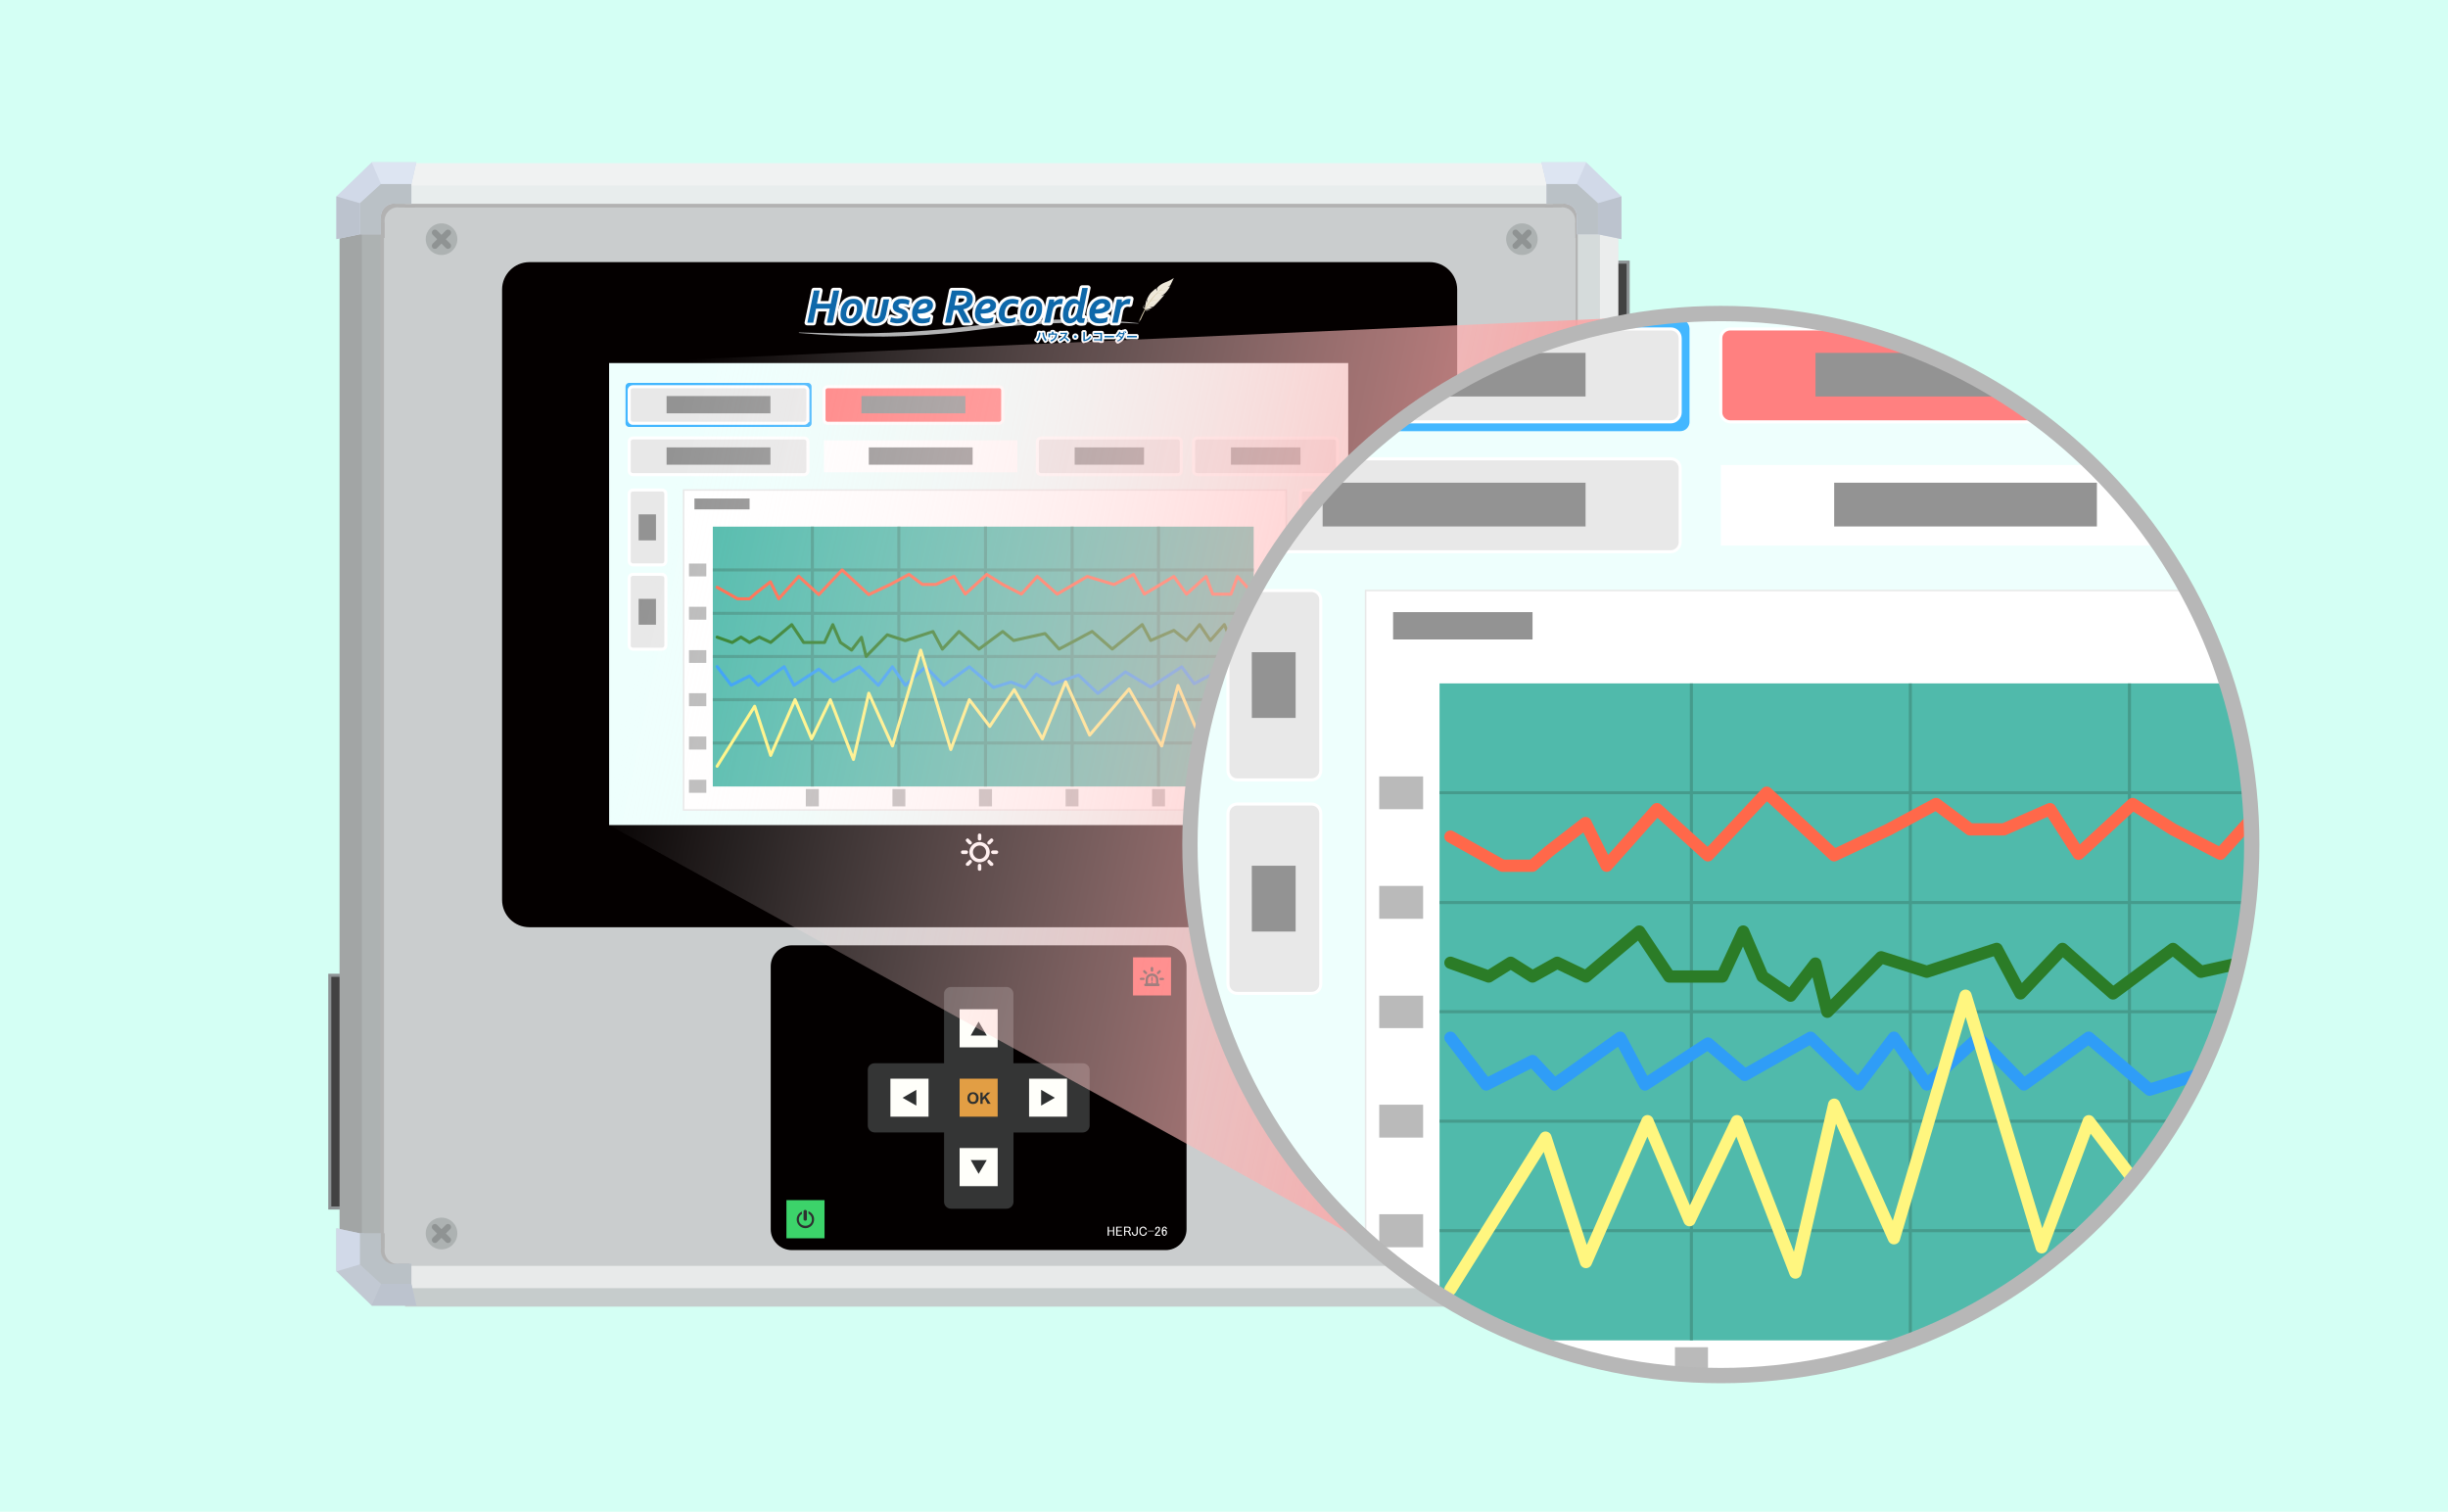 <?xml version="1.0" encoding="UTF-8"?> <svg xmlns="http://www.w3.org/2000/svg" xmlns:xlink="http://www.w3.org/1999/xlink" width="800" height="494" viewBox="0 0 800 494"><path fill="#D4FFF4" d="M0 0h800v494H0z"></path><path fill="#424242" stroke="#8E9395" stroke-miterlimit="10" d="M107.77 318.7h3.97v76.04h-3.97zM528.12 85.66h3.96v76.08h-3.96z"></path><path fill="#CACDCE" stroke="#8E9395" stroke-miterlimit="10" d="M522.7 415.44c0 2.67-2.12 4.87-4.83 4.87H122.4c-2.72 0-4.9-2.2-4.9-4.86V65c0-2.68 2.18-4.9 4.9-4.9h395.47c2.72 0 4.83 2.22 4.83 4.9v350.44z"></path><path fill="#4E4F4F" d="M217.84 146.2h33.94v5.65h-33.94z"></path><path fill="#B2B2B2" d="M125.7 61.3h9.93v6.5h-5.23s-1.82-.4-3.44 1.22c-1.67 1.63-1.25 3.9-1.25 3.9v4.84h-6.84V67.62l6.85-6.3zM514.76 61.3h-9.93v6.5h5.24s1.86-.4 3.48 1.22c1.6 1.63 1.2 3.9 1.2 3.9l.06 4.84h6.77V67.62l-6.8-6.3z"></path><path fill="#B2B2B2" d="M132.4 61.3h375.1v6.5H132.4zM514.76 419.53h-8.74V413h4.05s1.86.4 3.48-1.23c1.6-1.7 1.2-3.8 1.2-3.8l.06-4.95h6.77v10.16l-6.8 6.35z"></path><path fill="#E8EDED" d="M132.4 60.1h375.1v6.5H132.4z"></path><path fill="#F0F2F2" d="M124.03 53.32H515.9v7.3H124.02z"></path><path fill="#C6CCCC" d="M132.4 420.44h375.1v6.53H132.4z"></path><path fill="#E8EAEA" d="M124.03 413.66H515.9v7.26H124.02z"></path><path fill="#B2B2B2" d="M118.97 68.5h6.52v343.4h-6.53z"></path><path fill="#ADB2B2" d="M117.76 68.5h6.5v343.4h-6.5z"></path><path fill="#A2A5A5" d="M110.97 69.55h7.28V410.9h-7.28z"></path><path fill="#EBEDED" d="M522.35 68.5h6.53v343.4h-6.53z"></path><path fill="#B2B2B2" d="M514.92 69.55h7.37V410.9h-7.38z"></path><path fill="#D5DBDB" d="M515.6 69.55h7.25V410.9h-7.26z"></path><path fill="#D1D9E8" d="M503.74 53.03l1.65 7.06v6.5h5.32s1.76-.4 3.38 1.2c1.6 1.64 1.2 3.86 1.2 3.86l.07 4.9h6.86l7.66 1.58V64.18l-11.5-11.15h-14.66z"></path><path fill="#BAC1C6" d="M515.3 60.1h-9.9v6.5h5.32s1.76-.4 3.38 1.2c1.6 1.64 1.2 3.86 1.2 3.86l.07 4.9h6.86V66.4l-6.92-6.3z"></path><path fill="#DDE5F2" d="M503.74 53.03l1.65 7.06h9.9l3.1-7.07"></path><path fill="#BCC3CE" d="M522.23 66.4v10.15l7.66 1.6V64.17"></path><path fill="#C2C9D3" d="M503.74 426.64l1.65-7.1V413h5.32s1.76.4 3.38-1.23c1.6-1.7 1.2-3.8 1.2-3.8l.07-4.95h6.86l7.66-1.64v14.07l-11.5 11.2h-14.66z"></path><path fill="#BAC1C6" d="M515.3 419.53h-9.9V413h5.32s1.76.4 3.38-1.23c1.6-1.7 1.2-3.8 1.2-3.8l.07-4.95h6.86v10.16l-6.92 6.35z"></path><path fill="#BCC3CE" d="M503.74 426.64l1.65-7.1h9.9l3.1 7.1"></path><path fill="#D1D9E8" d="M522.23 413.18v-10.16l7.66-1.64v14.06M136.06 53.03l-1.63 7.06v6.5h-5.24s-1.85-.4-3.5 1.2c-1.62 1.64-1.2 3.86-1.2 3.86l-.04 4.9h-6.85l-7.67 1.58V64.18l11.54-11.15h14.6z"></path><path fill="#BAC1C6" d="M124.5 60.1h9.93v6.5h-5.24s-1.85-.4-3.5 1.2c-1.62 1.64-1.2 3.86-1.2 3.86l-.04 4.9h-6.85V66.4l6.9-6.3z"></path><path fill="#DDE5F2" d="M136.06 53.03l-1.63 7.06h-9.94l-3.03-7.07"></path><path fill="#BCC3CE" d="M117.6 66.4v10.15l-7.67 1.6V64.17"></path><path fill="#C2C9D3" d="M136.06 426.64l-1.63-7.1V413h-5.24s-1.85.4-3.5-1.23c-1.62-1.7-1.2-3.8-1.2-3.8l-.04-4.95h-6.85l-7.67-1.64v14.07l11.54 11.2h14.6z"></path><path fill="#B2B2B2" d="M125.7 419.53h8.13V413h-3.43s-1.82.4-3.44-1.23c-1.67-1.7-1.25-3.8-1.25-3.8V403h-6.84v10.16l6.85 6.35z"></path><path fill="#BAC1C6" d="M124.5 419.53h9.93V413h-5.24s-1.85.4-3.5-1.23c-1.62-1.7-1.2-3.8-1.2-3.8l-.04-4.95h-6.85v10.16l6.9 6.35z"></path><path fill="#BCC3CE" d="M136.06 426.64l-1.63-7.1h-9.94l-3.03 7.1"></path><path fill="#D1D9E8" d="M117.6 413.18v-10.16l-7.67-1.64v14.06"></path><path fill="#ADB2B2" d="M149.46 78.14c0 2.87-2.32 5.18-5.18 5.18-2.84 0-5.15-2.3-5.15-5.18 0-2.82 2.3-5.15 5.15-5.15 2.86 0 5.18 2.3 5.18 5.14z"></path><path fill="none" stroke="#8F9393" stroke-width="2" stroke-linecap="round" stroke-miterlimit="10" d="M146.4 76.03l-4.27 4.3M146.4 80.32l-4.27-4.3"></path><path fill="#ADB2B2" d="M502.5 78.14c0 2.87-2.24 5.18-5.1 5.18-2.83 0-5.2-2.3-5.2-5.18 0-2.82 2.37-5.15 5.2-5.15 2.86 0 5.1 2.3 5.1 5.14z"></path><path fill="none" stroke="#8F9393" stroke-width="2" stroke-linecap="round" stroke-miterlimit="10" d="M499.5 76.03l-4.22 4.3M499.5 80.32l-4.22-4.3"></path><path fill="#ADB2B2" d="M149.46 403.02c0 2.9-2.32 5.24-5.18 5.24-2.84 0-5.15-2.34-5.15-5.24 0-2.88 2.3-5.13 5.15-5.13 2.86 0 5.18 2.24 5.18 5.12z"></path><path fill="none" stroke="#8F9393" stroke-width="2" stroke-linecap="round" stroke-miterlimit="10" d="M146.4 400.96l-4.27 4.22M146.4 405.18l-4.27-4.22"></path><path fill="#ADB2B2" d="M502.5 403.02c0 2.9-2.24 5.24-5.1 5.24-2.83 0-5.2-2.34-5.2-5.24 0-2.88 2.37-5.13 5.2-5.13 2.86 0 5.1 2.24 5.1 5.12z"></path><path fill="none" stroke="#8F9393" stroke-width="2" stroke-linecap="round" stroke-miterlimit="10" d="M499.5 400.96l-4.22 4.22M499.5 405.18l-4.22-4.22"></path><path fill="#040000" d="M476.2 294.06c0 5-4.03 8.93-8.96 8.93H173c-4.9 0-8.92-3.94-8.92-8.94V94.58c0-4.9 4-8.92 8.92-8.92h294.25c4.93 0 8.95 4.03 8.95 8.92v199.48z"></path><path fill="#B3B3B4" d="M261.05 108.64l6.97.18c2.28.08 4.6.13 6.95.12 4.63.02 9.22 0 13.83-.17 1.18 0 2.3-.06 3.5-.13 1.14-.07 2.25-.1 3.45-.13 2.3-.15 4.6-.3 6.9-.47 2.26-.15 4.55-.37 6.86-.6 2.3-.24 4.57-.53 6.9-.76 4.58-.56 9.2-1.14 13.82-1.5 4.7-.36 9.33-.64 13.96-.74 2.35-.03 4.65-.03 7.02-.03 2.3 0 4.58.08 6.95.2 2.28.06 4.64.23 6.92.38 1.14.05 2.3.17 3.5.25 1.17.1 2.3.23 3.43.35v.14c-9.2-.5-18.5-.5-27.8-.1-4.57.2-9.2.47-13.77.9-4.66.43-9.24 1-13.87 1.62-9.14 1.1-18.46 1.73-27.72 1.84-9.25.03-18.5-.37-27.78-1.18v-.16z"></path><path fill="#FFF" d="M272.12 106.34h-1.9c-.3 0-.56-.1-.74-.3-.16-.22-.2-.52-.17-.82l.75-3.44h-2.63l-.78 3.85c-.05.43-.47.7-.86.7h-1.92c-.3 0-.57-.1-.74-.3-.16-.2-.26-.5-.17-.8l2.2-10.44c.06-.45.4-.76.85-.76h1.9c.3 0 .57.15.76.36.15.2.2.46.17.72l-.66 3.26h2.58l.75-3.6c.07-.43.5-.74.9-.74h1.9c.3 0 .56.15.74.36.15.2.25.46.17.72l-2.2 10.52c-.06.42-.42.7-.88.7zm-.78-1.8l1.85-8.64h-.08l-.76 3.54c-.04.4-.33.62-.62.72 0 .05.05.1.12.12.17.2.25.5.17.8l-.7 3.45zm-6.43 0h.08l.8-3.86c.08-.33.36-.6.66-.66-.05-.06-.06-.13-.1-.16-.2-.23-.26-.5-.2-.78l.63-3.18h-.02l-1.84 8.63z"></path><path fill="#FFF" d="M277.64 106.52c-.54 0-1.06-.06-1.52-.22-.47-.17-.9-.43-1.26-.72-.38-.35-.64-.76-.82-1.23-.22-.45-.24-.97-.24-1.6 0-.78.04-1.46.27-2.2.2-.7.57-1.3.97-1.9.43-.58 1-1.07 1.65-1.38.65-.34 1.4-.53 2.25-.53.53 0 1.07.1 1.48.2.48.22.9.42 1.25.78.4.3.64.7.82 1.24.24.46.3.97.3 1.56 0 .78-.06 1.5-.3 2.22-.2.7-.56 1.32-.97 1.88-.45.6-.97 1.02-1.64 1.42-.7.33-1.4.48-2.26.48zm-1.72-5.77c0 .13-.02.22-.06.32-.17.55-.25 1.08-.25 1.68 0 .4.06.7.13.94.1.15.18.3.3.46-.28-.4-.4-.9-.4-1.42 0-.35.05-.63.06-1 .04-.3.15-.64.22-.93v-.05zm1.63 2.4h.57l.25-.2c.14-.15.22-.28.3-.4.13-.23.2-.42.25-.62.08-.23.1-.43.15-.65.05-.24.08-.5.08-.7 0-.2-.05-.36-.15-.44 0 0-.03-.06-.2-.06-.15 0-.22.03-.3.08-.13.05-.2.1-.32.2-.1.1-.2.28-.25.4-.14.2-.2.38-.25.6-.1.22-.13.44-.15.66-.05.24-.08.5-.08.7 0 .22.05.38.1.42zm3-4.03c.3.4.4.9.4 1.45 0 .3-.02.63-.1.93 0 .37-.1.64-.18.97 0-.13.03-.17.07-.27.15-.5.24-1.12.24-1.67 0-.36-.04-.67-.12-.9-.1-.2-.18-.4-.3-.5z"></path><path fill="#FFF" d="M285.85 106.52c-.6 0-1.07-.06-1.54-.2-.48-.14-.9-.36-1.2-.68-.35-.27-.6-.63-.77-1.03-.14-.4-.2-.83-.2-1.25 0-.2 0-.35.03-.52 0-.15.05-.33.12-.58l.9-4.58c.14-.44.48-.73.93-.73h1.85c.3 0 .5.14.7.34.2.2.24.5.22.75l-1 4.63c-.04.1-.04.2-.04.3v.2l.2.02c.2 0 .3-.02.36-.02.07 0 .1-.04.16-.1.08-.08.1-.14.12-.26.1-.13.17-.3.22-.5l.94-4.6c.07-.45.47-.74.9-.74h1.84c.25 0 .53.14.67.34.2.2.25.5.2.75l-1.04 5.12c-.1.43-.18.85-.42 1.22-.2.44-.5.83-.85 1.12-.4.33-.8.57-1.4.77-.5.16-1.1.22-1.88.22zm-1.86-3.77c-.04.1-.04.2-.04.33v.26c0 .22 0 .42.08.6.08.12.15.25.27.38.07.03.1.07.16.07-.22-.2-.5-.64-.5-1.26 0-.16.02-.27.03-.4z"></path><path fill="#FFF" d="M293.3 106.52c-.4 0-.66-.03-.97-.06-.28 0-.48-.05-.74-.1-.26-.08-.5-.1-.64-.18l-.48-.16c-.38-.2-.58-.6-.5-1l.3-1.5c.07-.28.22-.5.48-.62.24-.15.47-.15.73-.06.32.1.58.22.92.3.25 0 .53.04.86.04.18 0 .25 0 .4-.03h-.18c-.22-.05-.4-.16-.63-.22-.2-.1-.4-.2-.62-.34-.3-.13-.55-.32-.74-.53-.2-.24-.37-.53-.48-.8-.15-.38-.22-.72-.22-1.1 0-.55.15-1.1.37-1.54.23-.46.5-.83.87-1.08.42-.28.83-.48 1.26-.63.75-.2 1.42-.2 2.22-.14l.73.14c.23.03.5.12.73.23.25.02.44.14.65.2.35.2.58.62.45 1l-.25 1.5c-.08.23-.22.46-.5.6-.26.13-.54.15-.76 0-.38-.1-.7-.22-1.02-.3-.1 0-.22-.03-.3-.05.2.08.4.13.58.25.3.1.57.3.83.5.32.24.52.54.67.84.16.38.28.8.28 1.24 0 .6-.16 1.12-.4 1.6-.2.46-.52.85-.96 1.12-.38.32-.85.54-1.34.67-.5.13-1 .2-1.6.2zm2.28-4.2c.1.22.2.43.2.63 0-.2 0-.38-.05-.4-.07-.08-.15-.2-.15-.23zm-2.9-2.33v.58c.06.1.14.17.2.24 0 .05.1.08.18.15-.04-.05-.1-.1-.13-.1-.17-.26-.26-.6-.26-.88z"></path><path fill="#FFF" d="M301.27 106.52c-.65 0-1.24-.07-1.77-.25-.54-.2-1-.47-1.34-.82-.36-.43-.65-.82-.8-1.36-.18-.5-.3-.96-.3-1.55 0-.45.07-.92.18-1.4.1-.46.2-.9.4-1.28.2-.43.42-.86.73-1.22.3-.4.66-.7 1.05-1 .37-.27.83-.46 1.3-.67.85-.25 2-.3 2.9-.03.44.15.82.32 1.1.58.38.27.6.57.8.96.2.37.28.8.28 1.26 0 .58-.1 1.14-.44 1.62-.26.47-.67.87-1.22 1.2-.08 0-.17.04-.26.1.25-.05.52.04.72.2.3.2.43.53.32.9l-.3 1.64c-.1.26-.3.52-.56.68-.43.13-.82.23-1.27.35-.52 0-1 .07-1.53.07zm-2.3-3.35c.04.15.08.2.13.3 0 .1 0 .15.05.26l-.04-.16c-.02-.13-.08-.2-.12-.4zm.2-2.22c-.06.17-.07.38-.13.56-.08.3-.14.58-.15.82.04-.2.17-.37.26-.48.1-.1.16-.14.27-.2l-.08-.08c-.1-.2-.2-.4-.18-.6zm4.7-1.7c.04.16.07.32.07.5 0 .2-.03.42-.07.63.05-.2.12-.4.12-.64 0-.17-.05-.3-.12-.47v-.03zM317.12 106.34H315c-.36 0-.67-.2-.8-.5l-1.85-3.52-.67 3.32c-.1.43-.46.7-.92.7h-1.9c-.22 0-.5-.1-.68-.3-.16-.2-.25-.5-.16-.8l2.13-10.44c.1-.44.46-.75.92-.75h2.8c.5 0 .94 0 1.28.05.36.05.73.1 1 .17.88.25 1.58.7 2.02 1.28.4.6.64 1.32.64 2.05 0 .53-.02 1.02-.23 1.46-.14.53-.4 1-.7 1.38-.3.34-.74.65-1.2.94-.18.14-.36.2-.57.3l1.8 3.36c.16.23.15.62 0 .85-.16.27-.5.44-.78.44zm-1.6-1.8h.04l-.65-1.23.62 1.23zm-5.52 0h.07l.65-3.35c.07-.34.36-.62.66-.74-.03 0-.04-.03-.1-.1-.2-.2-.26-.5-.2-.76l.66-3.24c0-.2.17-.36.27-.45h-.24l-1.76 8.63zm3.45-3.86c.13.07.17.18.26.28l.17.35c-.02-.02-.03-.1-.03-.2 0-.16.08-.34.2-.46l-.3.04h-.3zm2.97-4.33c.07.12.1.2.17.27.17.3.32.73.32 1.15 0 .47-.15.9-.34 1.27.14-.14.2-.33.3-.53.05-.28.1-.55.1-.92s-.06-.66-.27-.95c-.1-.1-.2-.16-.28-.28zm-3.02 1.13l-.3 1.36.48-.03c.2 0 .42 0 .54-.07.3-.1.58-.23.76-.4.08-.1.17-.25.17-.55v-.22h-.1l-.3-.05-.63-.02h-.62z"></path><path fill="#FFF" d="M321.9 106.52c-.64 0-1.27-.06-1.75-.25-.53-.2-.98-.47-1.35-.82-.4-.43-.63-.82-.86-1.36-.14-.5-.2-.96-.2-1.56 0-.44 0-.9.15-1.4.04-.46.24-.9.4-1.3.2-.42.43-.84.7-1.2.33-.4.66-.72 1.02-1 .43-.3.86-.5 1.35-.7.82-.24 1.97-.3 2.9-.02.42.14.8.32 1.13.58.3.26.56.56.8.96.13.37.22.8.22 1.26 0 .58-.1 1.14-.45 1.6-.27.5-.67.9-1.2 1.2-.1 0-.14.06-.24.13.23-.06.52.03.68.18.3.2.43.54.36.9l-.34 1.66c-.06.25-.2.5-.53.67l-1.25.35c-.5.04-1.03.1-1.56.1zm-2.28-3.38c0 .1.02.24.07.34.02.1.08.2.1.3 0-.07-.04-.16-.08-.2-.05-.16-.1-.3-.1-.44zm.2-2.2c-.06.17-.13.4-.17.58l-.07.8c.04-.18.1-.36.23-.47.1-.1.2-.14.24-.2-.02 0-.02-.04-.02-.08-.17-.2-.2-.42-.2-.63zm4.68-1.7c.08.17.1.33.1.5 0 .2-.04.43-.15.66.14-.2.2-.4.2-.66 0-.17-.04-.3-.1-.47-.02 0-.04-.03-.05-.03z"></path><path fill="#FFF" d="M329.37 106.52c-.46 0-.96-.06-1.37-.2-.46-.13-.88-.37-1.25-.7-.42-.3-.75-.72-.9-1.24-.27-.47-.35-1.04-.35-1.73 0-.4 0-.8.1-1.27.05-.43.24-.88.35-1.32.25-.45.43-.84.74-1.26.27-.43.6-.75 1-1.04.37-.32.88-.6 1.45-.77.5-.17 1.06-.28 1.75-.28.34 0 .73.04 1.17.14.44.05.83.2 1.2.3.4.18.6.6.5 1.07l-.34 1.48c-.05.3-.2.52-.47.63-.22.1-.48.1-.78.03-.2-.13-.46-.18-.63-.22-.53-.1-.86-.1-1.16.03-.2.06-.33.16-.4.27-.2.14-.3.26-.37.42l-.3.6c-.1.2-.12.4-.12.57v.5c0 .26 0 .4.02.45v.14h.1c.33.1.8.02 1.22-.03.35-.13.7-.22 1.04-.36.3-.2.63-.13.95.1.25.22.4.55.33.9l-.3 1.13-.04.5c-.06.27-.34.53-.57.7l-1.1.32c-.44.06-.95.12-1.48.12zm-1.7-5.72c-.1.27-.2.62-.25.9-.1.37-.13.64-.13.96 0 .4.07.73.2 1 .08.12.1.32.2.38-.08-.1-.1-.26-.18-.43-.1-.28-.18-.65-.18-1.05 0-.23.04-.52.1-.82l.18-.84.04-.1z"></path><path fill="#FFF" d="M336.3 106.52c-.52 0-1-.06-1.46-.22-.54-.17-.96-.43-1.3-.72-.33-.35-.6-.76-.8-1.23-.18-.48-.25-.98-.25-1.6 0-.77.06-1.45.28-2.18.2-.7.57-1.34.97-1.93.44-.56.94-1.04 1.63-1.36.65-.34 1.4-.53 2.2-.53.6 0 1.12.08 1.6.2.43.22.83.42 1.25.8.38.3.63.7.82 1.23.16.46.27.98.27 1.56 0 .78-.12 1.5-.3 2.22-.28.7-.56 1.33-.97 1.88-.43.6-1 1.02-1.62 1.42-.7.3-1.47.46-2.32.46zm-1.7-5.8c0 .15-.02.25-.04.34-.23.55-.28 1.1-.28 1.68 0 .4.02.68.16.96.1.15.17.3.23.45-.2-.4-.38-.88-.38-1.4 0-.4.02-.7.06-.97.08-.28.18-.65.24-.97v-.07zm1.68 2.42s0 .02.2.02l.3-.02c.1-.03.22-.14.33-.2.08-.15.18-.28.3-.4.1-.22.15-.4.2-.6.06-.24.13-.44.2-.65.05-.27.07-.53.07-.73 0-.2-.05-.35-.14-.42 0 0-.1-.07-.2-.07-.15 0-.26.03-.35.08-.07.05-.18.1-.24.18-.2.12-.24.3-.3.42-.12.18-.24.35-.28.6-.06.18-.06.38-.14.7 0 .25-.04.48-.04.67 0 .2.02.37.1.4zm2.96-4c.3.38.4.88.4 1.43 0 .3-.03.6-.03.93-.05.4-.13.67-.25 1v.04c.03-.15.08-.23.13-.35.13-.5.2-1.12.2-1.67 0-.35-.06-.67-.1-.9-.1-.2-.23-.38-.34-.5z"></path><path fill="#FFF" d="M343.16 106.34h-1.9c-.23 0-.46-.1-.7-.3-.13-.22-.2-.52-.13-.82l.62-3.05c.3-1.5.64-2.98.97-4.5.05-.45.45-.75.9-.75h1.55c.2 0 .45.08.56.24.7-.4 1.48-.5 2.46-.37.26.04.47.13.62.37.17.2.2.46.17.72l-.4 1.73c0 .23-.2.43-.42.58-.17.13-.4.2-.67.12-.3-.07-.58-.07-.84-.03-.1.03-.18.1-.34.16-.1 0-.22.1-.28.22-.07.07-.2.2-.28.33-.03.07-.04.13-.04.3-.03.04-.1.2-.16.5-.3 1.55-.48 2.27-.77 3.8-.14.45-.52.74-.94.74zm.4-7.34c-.15.63-.23 1.25-.35 1.88l.04-.2c.08-.2.1-.35.2-.52.16-.28.3-.48.42-.64-.1-.1-.22-.28-.3-.52z"></path><path fill="#FFF" d="M349.53 106.52c-.47 0-.9-.06-1.3-.25-.4-.2-.75-.45-1.07-.8-.18-.25-.43-.65-.53-1.12-.13-.36-.22-.85-.22-1.37 0-.44.07-.94.16-1.42.1-.5.18-.92.33-1.37.17-.5.36-.94.58-1.28.22-.37.5-.74.82-1.12.4-.3.78-.6 1.18-.75.74-.34 1.8-.42 2.64-.08.2-.77.33-1.48.5-2.32l.17-.74c.05-.42.5-.68.87-.68h1.82c.25 0 .56.1.7.3.2.22.3.52.2.73l-.82 4.08c-.32 1.53-.65 3.16-1.02 4.7.28.02.5.1.7.33.17.2.24.48.17.8l-.3 1.48c-.1.37-.32.63-.7.7-.2.04-.33.07-.56.08-.2.03-.4.03-.58.03-.65 0-1.2-.2-1.6-.57-.03-.03-.06-.04-.1-.05-.1.15-.34.23-.48.32-.54.27-1.1.37-1.6.37zm3.3-2.28c.02.14.02.27.1.35 0 0 .07.02.2.02-.07 0-.1-.05-.14-.1-.1-.12-.15-.17-.16-.28zm-4.24-3.35c-.14.3-.23.6-.3 1.02-.02.33-.04.7-.04 1.06 0 .34.02.6.03.8.06.24.18.4.3.55l.16.18c-.06-.08-.06-.1-.12-.16-.3-.38-.36-.9-.36-1.5v-.88c.08-.34.15-.64.27-.9l.04-.17zm3.73 2.67c.12.08.25.2.4.37-.05-.15-.06-.2-.06-.35 0-.06 0-.2.04-.3.03-.15.06-.24.06-.36.05-.25.08-.5.1-.76-.1.5-.3.92-.44 1.25-.03.04-.05.1-.1.14zm-1.06-3.5c-.06 0-.07.03-.15.1-.13.04-.24.1-.33.25-.1.1-.17.27-.27.46-.15.2-.15.43-.2.62-.08.2-.14.44-.2.74-.05.22-.07.4-.07.58 0 .13 0 .3.02.32.1 0 .2 0 .27-.07.13-.13.33-.33.43-.54.2-.3.37-.72.43-1.22.07-.37.15-.62.23-.86.03-.14.06-.2.1-.3l-.1-.04c-.04-.02-.1-.02-.16-.02zm2.02-.74c.06.12.06.3.07.46l.24-.8c-.1.14-.24.24-.3.33z"></path><path fill="#FFF" d="M359.26 106.52c-.64 0-1.28-.07-1.8-.25-.5-.2-.94-.47-1.3-.82-.4-.43-.72-.84-.82-1.38-.2-.47-.3-.95-.3-1.53 0-.44.08-.9.2-1.4.1-.46.18-.9.44-1.3.1-.42.4-.84.65-1.2.3-.4.65-.7 1.08-1 .4-.3.84-.48 1.26-.7.9-.24 2.08-.28 2.9-.02.42.14.83.3 1.17.57.35.26.56.57.8.95.15.4.23.8.23 1.27 0 .57-.14 1.14-.45 1.62-.22.47-.64.86-1.2 1.2-.1 0-.13.04-.2.1.18-.06.48.03.67.18.26.2.4.55.3.9l-.3 1.65c-.06.26-.25.53-.6.68-.34.13-.78.23-1.23.35-.45.06-.95.12-1.48.12zm-2.1-5.6c-.08.18-.15.4-.17.6-.04.28-.07.57-.07.8 0-.2.06-.37.22-.48.08-.1.18-.14.28-.2l-.06-.08c-.15-.2-.23-.4-.2-.63zm4.73-1.68c.04.2.08.33.08.5 0 .2-.06.42-.16.63.14-.2.16-.4.16-.64 0-.17 0-.3-.08-.47v-.02z"></path><path fill="#FFF" d="M365.28 106.34h-1.8c-.26 0-.57-.1-.67-.3-.2-.22-.28-.52-.2-.82l.22-1.12c.4-2.16.88-4.26 1.3-6.45.13-.44.5-.73.92-.73h1.58c.27 0 .44.07.63.24.65-.4 1.4-.5 2.44-.37.2.04.47.14.6.37.12.2.2.47.12.72l-.35 1.72c-.04.23-.2.43-.37.58-.23.12-.5.2-.68.1-.36-.06-.64-.06-.8-.02-.14.04-.27.1-.42.17-.07 0-.15.1-.3.22-.1.07-.13.2-.18.33-.03.05-.1.1-.16.28-.05.06-.1.22-.15.5-.22 1.2-.4 1.95-.54 2.9l-.26.95c-.07.43-.48.7-.92.7zm.43-7.34c-.1.63-.24 1.25-.4 1.9l.08-.22.25-.5c.1-.3.26-.5.47-.66-.2-.1-.33-.28-.4-.52z"></path><path fill="#0E68AA" d="M266.98 99.26h4.5l.88-4.3h1.9c-.7 3.46-1.44 6.97-2.14 10.48h-1.9l.93-4.57h-4.48l-.9 4.57h-1.93c.7-3.5 1.44-7.03 2.13-10.5h1.9l-.9 4.32zM278.96 97.66c.47 0 .86.1 1.2.16.36.17.7.33.92.56.26.23.48.54.6.9.2.35.22.78.22 1.25 0 .7-.07 1.35-.26 1.95-.16.62-.45 1.12-.8 1.6-.4.5-.8.85-1.35 1.15-.53.26-1.15.42-1.85.42-.47 0-.85-.07-1.2-.2-.36-.12-.72-.27-.97-.52-.2-.27-.44-.53-.6-.92-.14-.34-.2-.78-.2-1.25 0-.65.1-1.3.28-1.9.16-.62.45-1.2.8-1.6.35-.5.77-.87 1.34-1.17.53-.3 1.15-.42 1.86-.42m-.16 1.55c-.23 0-.5.04-.7.12-.2.1-.4.25-.55.43-.18.15-.33.37-.43.6-.15.23-.22.5-.32.73l-.2.85c-.06.24-.08.53-.08.8 0 .42.14.75.32 1 .23.27.52.37.93.37.26 0 .53-.07.73-.1.2-.16.4-.27.54-.44.16-.2.35-.42.46-.62.13-.2.23-.46.32-.74.04-.27.13-.53.2-.83.04-.3.04-.52.04-.8 0-.42-.1-.74-.3-1-.24-.3-.57-.36-.96-.36M285.85 105.64c-.45 0-.9-.06-1.27-.2-.36-.1-.63-.22-.87-.44-.22-.2-.36-.44-.52-.76-.08-.25-.13-.6-.13-.9 0-.16 0-.24.02-.4.02-.15.07-.34.08-.55l.96-4.58h1.85l-.94 4.66c0 .08-.04.25-.06.33l-.02.33c0 .28.1.54.27.7.17.17.44.27.84.27.23 0 .46-.05.65-.1.2-.06.38-.22.53-.32.1-.14.26-.3.3-.53.1-.2.18-.4.2-.68l.98-4.64h1.86l-1.05 5.12c-.1.37-.2.68-.35 1.04-.15.28-.4.6-.62.82-.3.22-.65.4-1.06.62-.45.1-1 .2-1.62.2M294.9 103.14c0-.2-.07-.3-.16-.4-.1-.1-.2-.2-.4-.22-.16-.12-.32-.2-.54-.23-.2-.07-.38-.17-.6-.2-.17-.12-.33-.16-.53-.28-.2-.1-.36-.22-.46-.37-.17-.14-.25-.37-.35-.56-.06-.2-.12-.44-.12-.73 0-.4.12-.78.27-1.14.15-.28.36-.56.65-.75.23-.2.57-.34.92-.5.35-.03.78-.1 1.17-.1.23 0 .43 0 .63.05.22.04.48.05.7.07.2.07.4.16.62.2.17.08.36.15.55.2l-.3 1.44c-.4-.14-.77-.25-1.15-.36-.42-.03-.76-.08-1.07-.08-.36 0-.64.05-.83.22-.18.14-.32.3-.32.55 0 .13.05.27.15.34.03.15.14.18.23.28.14.1.27.13.4.2l.5.17c.22.12.43.15.68.28.2.1.4.2.58.36.15.13.3.35.42.56.1.2.17.5.17.83 0 .45-.1.8-.24 1.16-.17.3-.4.6-.67.82-.35.26-.7.4-1.12.5-.4.13-.88.2-1.38.2-.3 0-.6 0-.82-.06-.23-.04-.47-.07-.7-.13-.2 0-.36-.08-.55-.16-.14-.08-.25-.08-.38-.1l.35-1.5c.32.1.67.26 1.06.3.34.08.64.13 1.04.13.5 0 .9-.1 1.2-.28.24-.2.4-.47.4-.76M304.9 99.73c0 .43-.1.78-.3 1.14-.2.34-.53.62-.95.83-.38.25-.84.43-1.44.58-.62.1-1.25.2-2.06.2h-.32v.06c0 .23.06.47.1.67.1.24.22.38.42.54.12.12.3.25.53.27.22.07.47.1.7.1.44 0 .85-.06 1.3-.1.46-.15.84-.26 1.2-.43l-.36 1.65c-.3.1-.66.22-1.05.3-.43.07-.85.12-1.36.12-.54 0-1.04-.1-1.46-.2-.4-.22-.7-.42-1-.65-.28-.32-.5-.6-.58-1.03-.16-.36-.2-.8-.2-1.23 0-.4.04-.83.1-1.2.12-.4.2-.78.37-1.13.18-.35.4-.7.6-.97.23-.35.53-.62.83-.85.34-.2.67-.4 1.04-.54.42-.08.85-.18 1.3-.18.4 0 .77.08 1.1.12.3.14.6.27.84.43.24.2.38.42.5.68.1.27.15.55.15.85m-1.87 0c0-.17-.03-.3-.2-.47-.1-.08-.35-.18-.62-.18-.2 0-.38.06-.62.15-.2.05-.4.2-.6.37-.22.17-.36.35-.5.6-.13.24-.3.5-.36.83.52 0 1.02-.06 1.4-.16.34-.03.67-.14.9-.25.23-.17.4-.27.48-.42.1-.14.13-.34.13-.47M310.76 105.45h-1.9c.74-3.5 1.44-7.03 2.2-10.5h2.8c.47 0 .85.04 1.2.1.32.03.6.05.82.1.7.23 1.24.56 1.53.97.34.43.5.92.5 1.48 0 .44-.05.8-.16 1.22-.13.4-.33.7-.6 1.03-.22.25-.56.52-.95.74-.37.2-.9.4-1.4.48v.02l2.33 4.35H315l-2.1-4.1h-1.26l-.88 4.1zm1.18-5.66h.76c.33 0 .68-.03.9-.06.3-.04.57-.1.78-.12.47-.17.86-.38 1.15-.66.32-.33.45-.73.45-1.2 0-.25-.08-.46-.15-.63-.16-.2-.33-.38-.6-.43-.12-.06-.28-.1-.47-.12-.18-.02-.44-.04-.74-.04h-1.43l-.66 3.25zM325.5 99.73c0 .43-.05.78-.3 1.14-.15.34-.5.62-.92.83-.4.25-.83.43-1.45.58-.63.1-1.3.2-2.02.2h-.36v.06c0 .23.04.47.15.67.02.24.2.38.3.54.16.12.36.25.57.27.27.07.47.1.72.1.43 0 .82-.06 1.3-.1.43-.15.83-.26 1.2-.43-.13.63-.23 1-.37 1.65-.3.1-.67.22-1.07.3-.43.07-.87.12-1.37.12-.53 0-1.03-.1-1.45-.2-.43-.22-.75-.42-1.04-.65-.2-.32-.4-.6-.6-1.03-.08-.36-.17-.8-.17-1.23 0-.4.06-.83.17-1.2.02-.4.2-.78.34-1.13.16-.35.35-.7.6-.97.26-.35.5-.62.85-.85.27-.2.66-.4 1.05-.54.4-.08.8-.18 1.3-.18.38 0 .72.08 1.02.12.33.14.64.27.8.43.3.2.43.42.6.68.13.27.14.55.14.85m-1.82 0c0-.17-.1-.3-.22-.47-.1-.08-.35-.18-.6-.18s-.43.06-.67.15c-.2.05-.4.2-.6.37-.2.17-.34.35-.53.6-.14.24-.2.5-.34.83.55 0 1.06-.06 1.4-.16.4-.03.67-.14.88-.25.26-.17.45-.27.52-.42.08-.14.16-.34.16-.47M332.56 99.55c-.3-.13-.52-.24-.82-.3-.3-.02-.5-.05-.76-.05-.35 0-.62.03-.88.14-.32.1-.53.28-.77.48-.14.16-.37.37-.5.64-.1.22-.22.43-.32.7-.07.25-.1.5-.15.77-.02.2-.05.4-.05.62 0 .3.05.6.1.78.03.2.14.35.3.45.14.14.25.22.48.26.12.04.36.07.54.07.38 0 .75-.06 1.1-.1.42-.14.78-.26 1.15-.43-.15.63-.23 1-.33 1.65-.3.06-.63.2-1 .26-.4.1-.82.15-1.26.15-.38 0-.75-.06-1.07-.2-.36-.08-.7-.23-1-.5-.22-.24-.5-.55-.62-.92-.2-.36-.3-.85-.3-1.34 0-.34.05-.73.12-1.1.07-.4.22-.76.33-1.1.17-.4.32-.76.6-1.08.2-.38.54-.64.87-.9.3-.27.65-.46 1.1-.6.44-.1.96-.22 1.5-.22.28 0 .6.06 1 .12.35.05.7.2 1.02.3l-.36 1.47zM337.6 97.66c.48 0 .87.1 1.24.16.36.17.72.33.94.56.24.23.48.54.64.9.1.35.16.78.16 1.25 0 .7-.07 1.35-.23 1.95-.23.62-.44 1.12-.8 1.6-.35.5-.8.85-1.36 1.15-.58.26-1.14.42-1.88.42-.44 0-.84-.07-1.2-.2-.4-.12-.67-.27-.9-.52-.3-.27-.48-.53-.62-.92-.18-.34-.2-.78-.2-1.25 0-.65.04-1.3.28-1.9.12-.62.45-1.2.8-1.6.34-.5.78-.87 1.32-1.17.5-.3 1.16-.42 1.8-.42m-.08 1.55c-.3 0-.5.04-.75.12-.14.1-.4.25-.5.43-.2.15-.4.37-.48.6-.13.23-.28.5-.34.73-.03.28-.1.56-.17.85-.06.24-.1.53-.1.8 0 .42.16.75.3 1 .27.27.55.37.98.37.2 0 .5-.07.67-.1.25-.16.4-.27.58-.44.18-.2.28-.42.44-.62.16-.2.2-.46.3-.74.1-.27.18-.53.23-.83s.05-.52.05-.8c0-.42-.08-.74-.33-1-.17-.3-.5-.36-.9-.36M347.04 99.43c-.28-.02-.47-.06-.72-.06-.1 0-.38.02-.5.06-.23 0-.43.12-.6.2-.2.08-.33.23-.53.4-.13.14-.27.3-.45.55-.05.1-.1.25-.12.4-.03.12-.1.37-.2.67-.27 1.5-.47 2.28-.76 3.8h-1.9l1.66-7.6h1.55v.97h.02c.28-.4.6-.63.98-.82.37-.2.76-.33 1.27-.33.24 0 .4.03.66.07l-.36 1.7zM353.62 103.6c0 .14.02.2.06.3.03.1.17.1.35.1h.53c-.1.57-.16.83-.32 1.45-.12 0-.27.04-.48.07h-.46c-.44 0-.78-.07-.92-.3-.26-.2-.38-.45-.43-.82h-.05c-.33.43-.72.77-1.15.95-.4.2-.8.3-1.2.3-.4 0-.68-.07-.93-.2-.3-.14-.53-.3-.7-.52-.2-.25-.35-.53-.43-.85-.08-.3-.14-.68-.14-1.08 0-.43.05-.85.1-1.28.02-.4.14-.82.3-1.24.14-.38.3-.74.54-1.06.16-.4.42-.66.68-.93.23-.28.56-.47.9-.6.28-.12.6-.22 1-.22.37 0 .74.12 1.06.23.27.16.52.4.8.72h.04c.35-1.82.52-2.7.9-4.52h1.83c-.57 3.06-1.24 6.04-1.83 9.06l-.03.26c-.02.07-.02.15-.02.17m-1.16-3.77c0-.1-.04-.2-.13-.24-.12-.08-.2-.17-.3-.2-.08-.08-.18-.13-.34-.16-.1 0-.22-.03-.43-.03-.18 0-.44.04-.6.16-.26.1-.38.27-.6.5-.1.2-.25.4-.38.6-.16.3-.22.58-.26.85-.12.25-.2.53-.25.82-.02.2-.04.45-.04.7 0 .45.04.76.25.96.12.23.33.33.57.33.33 0 .6-.1.86-.32.33-.2.55-.43.78-.82.25-.4.42-.84.52-1.45.18-.7.25-1.04.34-1.67M362.88 99.73c0 .43-.08.78-.3 1.14-.2.34-.55.62-.93.83-.43.25-.9.43-1.45.58-.62.1-1.26.2-2.04.2h-.34v.06c0 .23 0 .47.08.67.1.24.24.38.35.54.16.12.4.25.57.27.25.07.5.1.74.1.38 0 .83-.06 1.25-.1.48-.15.9-.26 1.18-.43-.07.63-.13 1-.3 1.65-.3.1-.66.22-1.1.3-.4.07-.85.12-1.33.12-.58 0-1.02-.1-1.45-.2-.4-.22-.8-.42-1.04-.65-.24-.32-.48-.6-.6-1.03-.1-.36-.17-.8-.17-1.23 0-.4.02-.83.1-1.2.05-.4.2-.78.4-1.13.1-.35.36-.7.55-.97.27-.35.53-.62.83-.85.36-.2.72-.4 1.1-.54.4-.08.83-.18 1.27-.18.4 0 .8.08 1.08.12.3.14.63.27.82.43.23.2.4.42.55.68.1.27.18.55.18.85m-1.82 0c0-.17-.1-.3-.27-.47-.08-.08-.33-.18-.6-.18-.24 0-.4.06-.66.15-.2.05-.44.2-.55.37-.28.17-.4.35-.6.6-.16.24-.24.5-.3.83.55 0 .96-.06 1.38-.16.4-.03.68-.14.86-.25.3-.17.4-.27.5-.42.14-.14.22-.34.22-.47M369.13 99.43c-.17-.02-.43-.06-.6-.06-.23 0-.36.02-.6.06-.17 0-.36.12-.58.2-.14.08-.33.23-.47.4-.18.14-.35.3-.42.55l-.2.4c-.08.12-.12.37-.14.67-.34 1.5-.48 2.28-.85 3.8h-1.8c.56-2.5 1-5.05 1.55-7.6h1.58v.97h.02c.33-.4.7-.63 1.04-.82.35-.2.8-.33 1.28-.33.17 0 .42.03.56.07l-.37 1.7z"></path><path fill="#EEE8DA" d="M374.26 100.88s-.1-1.02-.6-1.25c0 0 .5.07.62.84.13.83-.02.4-.02.4M374.4 100.56s.1 1.14.67 1.25c0 0-.56.08-.66-.77-.17-.87 0-.47 0-.47"></path><path fill="#EEE8DA" d="M374.47 100.86s1.02.58 1.58.02c0 0-.4.63-1.24.24-.8-.36-.33-.26-.33-.26"></path><path fill="#EEE8DA" d="M374.53 100.76s-1.03-.08-.8-.9c0 0-.43.6.34.94.77.28.46-.04.46-.04"></path><path fill="#EEE8DA" d="M374.4 100.68s-.62.3-.86-.4c0 0 .05.74.62.6.63-.14.25-.2.25-.2"></path><path fill="#EEE8DA" d="M374.4 100.72s.4.78 1.08.58c0 0-.68.35-1.03-.23-.3-.6-.04-.35-.04-.35"></path><path fill="#EEE8DA" d="M374.3 100.9s-.23-.33.03-1.46c.17-1.05.34-1.36.34-1.36l.25.9-.1-1.18s.5-1.2 1.24-2.08c.83-.83 1.7-1.47 1.7-1.47l.37.94-.08-1s.8-1.18 2.74-1.92c2-.75 2.83-1.44 2.83-1.44l-1.2 2.48-.74.27.72.02s-.64 1.15-1.36 1.92c-.6.78-1.66 1.2-1.66 1.2l1.18-.33s-.7.67-1.73 1.9c-1.1 1.24-1.96 1.98-1.96 1.98l-1.4-.07s1.33.28 1.16.28c-.1 0-1.32.82-2.37.43"></path><path fill="#DDD2B5" d="M372.8 104.47s1.46-3.8 3.92-6.92c2.34-3.05 6.6-6.4 6.6-6.4s-5.72 4.54-7.62 7.18c-1.8 2.65-3.6 6.9-3.6 6.9l.7-.76z"></path><path fill="#3D3A39" d="M372.42 104.46s-.07.3.17.16c.15-.13.3-.26.13 0-.13.22-.6.75-.73.83-.1.17.3-.83.42-1"></path><path fill="#DDD2B5" d="M378.97 94.9s1.47-.05 2.63-.43c0 0-.97.4-2.5.6-.53.02-.13-.18-.13-.18M377.93 95.92s1.52 0 2.37-.24c0 0-1.03.35-2.28.36-.4 0-.1-.12-.1-.12M375.23 99.54s1.57 0 2.4-.3c0 0-1.06.4-2.37.4-.38 0-.03-.1-.03-.1M376.05 98.18s1.4 0 2.9-.47c0 0-.88.48-2.78.68-.6.03-.12-.2-.12-.2"></path><path fill="#FFF" d="M341.7 112.07h-.02c-.23 0-.42-.1-.5-.23-.32-.4-.53-.8-.74-1.26 0-.12-.03-.2-.08-.33 0 .1-.05.15-.1.25-.23.52-.4.94-.72 1.34-.16.12-.33.23-.45.23-.22 0-.33-.06-.46-.22-.17-.1-.18-.12-.3-.2-.17-.1-.3-.23-.35-.43-.05-.2.04-.4.18-.54.2-.15.28-.32.4-.6.18-.3.22-.7.28-1.12l.03-.23c0-.2.1-.4.25-.54.1-.08.32-.2.47-.14l.5.07c.1 0 .15.04.22.06.06-.03.1-.07.15-.07l.43-.07c.22-.05.35 0 .52.1.15.1.25.27.25.4 0 .2.03.46.1.8.22.6.35.95.72 1.32.1.15.14.34.12.5-.02.18-.12.3-.23.45-.2.08-.23.1-.32.2-.06.16-.3.24-.4.24z"></path><path fill="#FFF" d="M343.55 112.26c-.2 0-.45-.18-.57-.4l-.14-.23c-.2-.16-.25-.4-.2-.6.05-.1.12-.18.2-.2h-.2c-.15 0-.34-.13-.48-.24-.1-.18-.12-.36-.1-.54v-.7-.34c-.02-.2 0-.35.16-.48.17-.13.3-.2.52-.18.12.02.17.02.27.02h.16c0-.13.06-.23.15-.37.08-.08.27-.2.44-.2h.5c.22 0 .34.12.46.2.12.16.2.26.2.38h.13c.26-.02.5 0 .7.17l.16.24c.23.18.27.4.14.63v.04c-.1.46-.15.76-.26 1.1-.27.5-.64.92-1.2 1.28-.26.17-.48.25-.84.4h-.2zm.2-2.27v.37c.1-.12.3-.2.38-.4h-.38z"></path><path fill="#FFF" d="M348.98 112.15h-.04c-.2 0-.32-.07-.45-.23-.2-.2-.4-.44-.62-.67-.4.35-.77.6-1.2.83-.3.16-.65 0-.8-.27-.05-.13-.05-.13-.2-.3-.16-.1-.2-.3-.17-.5.08-.2.23-.4.4-.43.25-.13.3-.16.6-.36.2-.15.4-.28.56-.46h-.1c-.17 0-.27 0-.32.03-.2 0-.43-.03-.5-.17-.17-.1-.25-.22-.25-.44v-.44c0-.2.04-.38.25-.52.06-.07.3-.15.5-.1 0 .02.08.02.17.02l1.43-.03h.07c.27-.14.48-.05.68.1l.2.3c.27.2.27.54.02.8 0 0-.02 0-.03.07-.06.2-.15.4-.3.6.13.02.23.14.27.23l.58.53c.2.23.2.6.02.86l-.33.37c-.16.1-.3.18-.46.18zM351.43 111.05c-.6 0-1.05-.45-1.05-1.06 0-.58.44-1.04 1.05-1.04.6 0 1.03.46 1.03 1.03 0 .6-.43 1.05-1.03 1.05zm0-1.2c-.13 0-.18.1-.18.14 0 .12.05.2.18.2.12 0 .18-.08.18-.2 0-.05-.05-.16-.17-.16zM354.2 112.16c-.12 0-.3-.1-.46-.2l-.2-.3c-.18-.18-.2-.4-.18-.57v-.23l.03-1.98c0-.2 0-.2-.03-.35-.02-.15.05-.33.22-.43.06-.18.2-.22.42-.23h.5c.2 0 .37.05.44.22.14.1.2.3.17.43v.34l-.02 1.22.05-.05c.27-.16.45-.35.58-.62.03-.17.28-.32.44-.32.25-.03.43.04.55.23.15.16.2.2.26.3.24.18.3.52.1.76-.27.48-.54.78-.94 1.03-.43.3-.9.5-1.6.6l-.07.02c-.07.07-.18.1-.26.1z"></path><path fill="#FFF" d="M360.16 112.07h-.56c-.13 0-.32-.06-.46-.23h-1.6c-.12 0-.3 0-.47-.15-.1-.1-.13-.26-.13-.48v-.42c0-.22.05-.4.15-.5.15-.1.35-.14.5-.1h1.47v-.43h-1.46c-.15.04-.32 0-.47-.1-.1-.1-.16-.3-.16-.5v-.4c0-.24.05-.4.2-.5.16-.13.3-.14.5-.14H360.06c.2 0 .34.06.5.2.15.13.2.28.2.46V111.46c0 .34-.3.6-.6.6z"></path><path fill="#FFF" d="M360.94 110.87c-.16 0-.27-.03-.4-.15-.14-.12-.23-.3-.23-.46v-.5c0-.18.1-.38.23-.46.17-.15.28-.18.53-.15H364.07c.1-.03.3 0 .4.15.18.08.26.28.26.46v.5c0 .15-.08.33-.24.45-.1.13-.3.17-.4.15-.16-.02-.2-.02-.57-.02h-1.93c-.44 0-.44 0-.52.02-.04.02-.07.02-.1.02z"></path><path fill="#FFF" d="M365.28 112.3c-.18 0-.38-.07-.48-.23-.1-.2-.13-.22-.24-.3-.1-.1-.18-.3-.16-.54.05-.2.15-.4.35-.44-.1-.07-.2-.16-.28-.2 0-.04 0-.05-.13-.18-.23-.08-.26-.24-.28-.43-.02-.23.02-.4.2-.6.28-.23.6-.5.7-.86.13-.14.22-.25.24-.34.08-.3.37-.5.67-.47l.52.16h.14c.05 0 .12-.04.2-.07l.28-.12h.27l.2-.1c.27-.08.52 0 .7.2.15.2.33.4.4.7.06.17.06.3 0 .47-.04.2-.17.3-.35.38l-.14.04s-.03 0-.06.05l-.05.13c-.52 1.32-1.16 2.1-2.44 2.7-.1 0-.2.03-.28.03z"></path><path fill="#FFF" d="M371.5 110.87h-.04c-.17-.03-.22-.03-.54-.03h-1.97c-.36 0-.4 0-.53.02-.2.02-.33-.03-.5-.14-.15-.12-.17-.3-.17-.45v-.5c0-.18.02-.38.18-.46.16-.14.3-.16.5-.14h3.02c.12-.02.36 0 .46.15.1.1.2.3.2.47v.5c0 .15-.1.33-.2.45-.07.1-.27.15-.4.15z"></path><path fill="#0E68AA" d="M340 108.76v.27c-.06.53-.2.95-.34 1.25-.13.48-.34.8-.6 1.17-.23-.2-.3-.23-.44-.32.17-.25.37-.47.53-.8.12-.35.27-.78.37-1.25v-.43l.5.1zm1.1-.1c.02.2.06.5.15.85.15.7.44 1.12.82 1.6-.22.13-.32.15-.38.35-.33-.3-.5-.62-.7-1.1-.15-.37-.23-.9-.32-1.36-.04-.14-.05-.22-.1-.25l.5-.1zM345.48 109.16c-.05.08-.05.1-.08.22 0 .4-.08.6-.2.9-.2.4-.5.74-.93 1-.18.17-.44.2-.73.37-.1-.2-.14-.27-.28-.46.36-.1.54-.18.82-.32.48-.3.8-.82.88-1.5h-1.83V110.2h-.5v-.85-.4c.17.02.24.02.38.02h.74v-.28-.3h.5V108.98h.7c.25 0 .25 0 .36-.02l.18.2zM348.98 111.54c-.3-.36-.7-.77-1.12-1.1-.42.46-.85.8-1.43 1.06-.13-.18-.2-.27-.27-.4.25-.08.45-.22.7-.4.6-.4 1.03-.92 1.25-1.52l.07-.07-1.22.04c-.22 0-.3 0-.4.03l-.03-.46c.12.04.13.04.3.04h.13l1.3-.03c.16 0 .2 0 .33-.05l.2.26c-.06.06-.06.1-.07.2-.18.4-.4.7-.6 1.02.2.15.46.3.68.5l.56.55-.36.37zM351.86 110c0 .27-.23.45-.44.45-.22 0-.45-.18-.45-.46 0-.22.23-.4.45-.4.2 0 .44.18.44.4M354.53 108.53v2.49c.37-.1.73-.2.96-.43.33-.23.6-.5.76-.84.15.2.24.22.36.37-.27.4-.46.65-.86.87-.34.22-.74.4-1.3.47-.1 0-.18.03-.25.08l-.2-.3c.02-.08.03-.15.03-.37l.02-1.98c0-.27 0-.27-.02-.38h.5zM357.9 111.23h-.4v-.42c.13.03.23.03.42.03h1.68v-1.66H358c-.22 0-.3 0-.47.02v-.43H360.13v2.69h-.53v-.23h-1.7zM360.94 109.77h3.14v.5c-.1-.03-.14-.03-.57-.03h-1.93c-.44 0-.47 0-.63.03v-.5zM367.53 109.1c-.07.06-.1.06-.15.28-.43 1.2-.94 1.82-2.1 2.32-.07-.2-.16-.25-.32-.38.6-.2 1.08-.5 1.35-.9-.17-.18-.53-.4-.74-.47l.27-.35c.3.18.5.3.72.48.2-.22.38-.52.43-.9l-1.14.02c-.18.4-.56.77-.88 1.02-.07-.14-.15-.22-.35-.27.36-.3.68-.67.95-1.08.13-.24.16-.36.18-.52l.46.13c-.04.06-.04.06-.07.2-.03.12-.04.13-.08.16.06 0 .07 0 .08-.02H366.97l.24-.02c-.13-.15-.18-.27-.27-.4l.3-.07.3.56-.16.05.13.15zm.24-.27c-.1-.2-.18-.36-.35-.54l.3-.1c.14.15.22.33.36.57l-.3.06zM368.3 109.77h3.22v.5c-.14-.03-.2-.03-.6-.03h-1.97c-.4 0-.43 0-.64.03v-.5z"></path><path fill="#FFF" d="M320.12 281.8c-1.83 0-3.33-1.47-3.33-3.37 0-1.8 1.5-3.3 3.32-3.3 1.83 0 3.34 1.5 3.34 3.3 0 1.9-1.52 3.36-3.34 3.36zm0-5.52c-1.16 0-2.17 1-2.17 2.16 0 1.2 1 2.22 2.17 2.22 1.2 0 2.14-1.03 2.14-2.22 0-1.18-.95-2.16-2.14-2.16zM320.12 274.67c-.3 0-.57-.23-.57-.5v-1.2c0-.42.26-.6.57-.6.33 0 .57.18.57.6v1.2c0 .26-.26.5-.58.5zM317.02 275.97c-.1 0-.3-.08-.4-.12l-.82-.85c-.26-.26-.26-.66 0-.8.23-.32.6-.32.82 0l.82.8c.23.2.23.53 0 .85-.13.04-.27.12-.42.12zM315.75 279.08h-1.14c-.36 0-.57-.32-.57-.64 0-.26.2-.55.58-.55h1.16c.34 0 .57.28.57.54 0 .3-.24.64-.58.64zM316.2 282.95c-.1 0-.32-.07-.4-.1-.25-.27-.25-.67 0-.85l.83-.8c.23-.34.6-.34.82 0 .23.2.23.5 0 .8l-.82.85c-.14.03-.3.1-.43.1zM320.12 284.54c-.3 0-.57-.17-.57-.5v-1.16c0-.38.26-.62.57-.62.33 0 .57.24.57.62v1.17c0 .33-.26.5-.58.5zM324.04 282.95c-.18 0-.26-.07-.43-.1l-.8-.85c-.2-.3-.2-.62 0-.8.2-.34.63-.34.8 0l.85.8c.24.18.24.57 0 .85-.13.03-.25.1-.4.1zM325.65 279.08h-1.16c-.32 0-.63-.32-.63-.64 0-.26.3-.55.62-.55h1.15c.3 0 .6.28.6.54 0 .3-.3.64-.6.64zM323.2 275.97c-.18 0-.25-.08-.42-.12-.18-.32-.18-.65 0-.85l.82-.8c.25-.32.64-.32.85 0 .24.14.24.54 0 .8l-.85.85c-.1.04-.23.12-.4.12z"></path><path fill="#EEFFFD" d="M199.05 118.63H440.6V269.6H199.06z"></path><path fill="#030000" d="M387.76 401.68c0 3.78-3.07 6.82-6.85 6.82H258.8c-3.8 0-6.93-3.04-6.93-6.82v-85.9c0-3.84 3.13-6.88 6.93-6.88H380.9c3.8 0 6.86 3.04 6.86 6.88v85.9z"></path><path fill="#343535" d="M353.78 347.43h-22.6v-22.68c0-1.26-1.05-2.24-2.3-2.24h-18.12c-1.23 0-2.25 1-2.25 2.25v22.68h-22.67c-1.25 0-2.25.9-2.25 2.17v18.2c0 1.23 1 2.23 2.25 2.23h22.68v22.68c0 1.25 1.03 2.26 2.26 2.26h18.13c1.23 0 2.3-1 2.3-2.25v-22.67h22.58c1.26 0 2.3-1 2.3-2.24v-18.2c0-1.26-1.03-2.17-2.3-2.17z"></path><path fill="#E29E44" d="M313.6 352.48h12.44v12.42H313.6z"></path><path fill="#3CD36A" d="M257 392.17h12.46v12.47H257z"></path><path fill="#F55" d="M370.27 312.84h12.42v12.46h-12.43z"></path><path fill="#FFFFFA" d="M313.6 329.8h12.44v12.45H313.6zM313.6 375.15h12.44v12.46H313.6zM290.98 352.48h12.46v12.42h-12.46zM336.3 352.48h12.4v12.42h-12.4z"></path><path fill="#FFF" d="M361.98 400.86h.4v1.24h1.38v-1.24h.37v2.94h-.37v-1.44h-1.37v1.44h-.42v-2.94zM364.8 400.86h1.82v.28h-1.43v.96h1.34v.26h-1.35v1.13h1.55v.3h-1.96v-2.94zM367.34 400.84h1.4c.28 0 .4.1.6.18.1.15.16.36.16.7 0 .17-.07.48-.15.54-.1.08-.25.13-.34.16l.66 1.37h-.45l-.62-1.3h-.86v1.3h-.38v-2.96zm.4.3v1.08h.96c.15 0 .25-.06.33-.17.06-.12.1-.28.1-.34 0-.23-.05-.32-.1-.4-.1-.14-.22-.16-.38-.16h-.92zM371.42 400.86h.4v2.1c0 .23-.12.52-.3.56-.1.22-.37.33-.67.33-.27 0-.55-.1-.67-.33-.23-.07-.33-.5-.33-.9h.4c0 .36.06.54.17.7.14.14.24.15.4.15.2 0 .3 0 .4-.12.12-.15.2-.34.2-.43v-2.06zM372.73 401.14c.27-.16.52-.33.86-.33.37 0 .6.15.8.3.2.23.35.47.36.72h-.42c-.02-.14-.12-.4-.27-.44-.1-.2-.27-.24-.5-.24-.18 0-.4.05-.5.24-.25.2-.34.45-.34.92 0 .4.1.72.34.96.1.22.3.22.5.22.28 0 .42 0 .54-.17.2-.23.3-.4.3-.67h.4c0 .4-.13.7-.4.86-.15.2-.42.35-.82.35-.34 0-.58-.16-.86-.37-.3-.32-.38-.67-.38-1.18 0-.52.1-.92.4-1.16zM375.14 402.18h1.95v.18h-1.96v-.18zM377.48 401.78c0-.34.13-.6.28-.78.16-.07.36-.18.54-.18.25 0 .45.1.64.18.1.15.17.38.17.6 0 .2-.1.53-.2.7-.22.2-.36.35-.53.6-.1.1-.22.13-.26.25-.05.13-.15.27-.23.35h1.3v.32h-1.77v-.32c.03-.06.14-.3.32-.47.32-.38.5-.6.72-.8.16-.2.25-.45.25-.64 0-.2-.05-.23-.15-.36 0-.08-.1-.1-.22-.1s-.2.02-.23.1c-.12.15-.22.33-.22.55h-.4zM380.1 401c.1-.1.26-.2.5-.2.17 0 .4.1.47.2.2.14.3.38.3.58h-.4c0-.2-.05-.25-.15-.35-.07-.08-.17-.1-.22-.1-.13 0-.22.02-.32.1-.12.15-.22.53-.22 1 .07-.07.1-.18.13-.3.08-.14.25-.16.42-.16.15 0 .37.04.45.25.23.2.3.42.3.77 0 .3-.08.68-.32.74-.08.2-.3.3-.52.3-.25 0-.38-.12-.6-.32-.15-.14-.27-.57-.27-1.2 0-.57.15-1.02.43-1.33zm.13 1.23c-.07.1-.12.34-.12.5 0 .3.07.5.16.7.1.05.2.05.3.05.07 0 .15 0 .2-.02.16-.15.2-.45.2-.67 0-.25-.04-.47-.2-.57-.05 0-.13-.05-.2-.05-.1 0-.24.05-.33.05z"></path><path fill="#2E3030" d="M264.2 395.83v.74c.7.37 1.13 1.06 1.13 1.92 0 1.23-.94 2.06-2.1 2.06-1.22 0-2.17-.83-2.17-2.07 0-.83.4-1.44 1-1.78v-.8c-1 .46-1.7 1.4-1.7 2.57 0 1.58 1.26 2.87 2.87 2.87 1.54 0 2.82-1.3 2.82-2.88 0-1.26-.76-2.23-1.85-2.67z"></path><path fill="#2E3030" d="M263.15 398.88c.3 0 .54-.18.54-.4v-2.7c0-.18-.26-.42-.55-.42-.32 0-.54.23-.54.4v2.73c.02.2.24.38.55.38zM299.46 361.28l-4.5-2.55 4.5-2.6M322.46 379.1l-2.65 4.48-2.57-4.5M316.15 358.83c0-.4.1-.65.18-.96.1-.2.2-.38.38-.45.14-.23.3-.36.45-.36.23-.07.52-.14.8-.14.57 0 1.04.14 1.34.54.33.28.5.8.5 1.35 0 .64-.17 1.16-.5 1.44-.3.35-.77.5-1.35.5-.53 0-.96-.15-1.25-.5-.38-.27-.55-.8-.55-1.4zm.77-.02c0 .4.1.72.32 1 .18.18.43.25.7.25.32 0 .58-.08.8-.26.17-.28.24-.6.24-1 0-.5-.08-.74-.24-.93-.2-.23-.46-.37-.8-.37-.28 0-.54.14-.7.37-.2.2-.32.45-.32.94zM320.38 360.68v-3.66h.74v1.64l1.5-1.64h1.02l-1.42 1.33 1.54 2.33h-1.04l-.95-1.77-.65.62v1.17h-.74zM340.24 356.12l4.5 2.6-4.5 2.56M317.23 338.38l2.58-4.56 2.67 4.56M378.14 322.25h-3.36c-.28 0-.38-.24-.38-.4v-1.7c0-1.2.9-2.04 2.1-2.04 1.14 0 2.05.85 2.05 2.04v1.7c0 .18-.16.4-.4.4zm-3-.85h2.64v-1.26c0-.72-.57-1.24-1.3-1.24-.8 0-1.34.52-1.34 1.24v1.26zM376.5 317.55c-.23 0-.45-.25-.45-.4v-.78c0-.3.22-.4.44-.4.17 0 .38.1.38.4v.77c0 .16-.2.4-.4.4zM374.5 318.33c-.1 0-.17-.02-.25-.13l-.6-.5c-.1-.2-.1-.44 0-.57.18-.2.38-.2.55 0l.6.58c.1.08.1.4 0 .5-.05.1-.2.13-.3.13zM373.66 320.22h-.8c-.16 0-.4-.1-.4-.34 0-.16.24-.37.4-.37h.8c.25 0 .4.22.4.38 0 .25-.15.34-.4.34zM380.07 320.25h-.82c-.28 0-.37-.1-.37-.34 0-.14.1-.38.37-.38h.82c.15 0 .37.24.37.4 0 .22-.22.33-.37.33zM378.44 318.33c-.1 0-.23 0-.3-.1-.1-.12-.1-.44 0-.52l.57-.57c.2-.2.4-.2.57 0 .1.12.1.38 0 .58l-.62.52c-.05.1-.1.1-.2.1z"></path><path fill="#2E3030" d="M378.62 322.25h-4.3c-.25 0-.4-.24-.4-.4 0-.23.16-.45.4-.45h4.3c.25 0 .35.22.35.45 0 .17-.1.4-.35.4zM376.7 321c0 .14-.1.3-.2.3-.13 0-.25-.15-.25-.3 0-.07.12-.23.24-.23.1 0 .2.15.2.23zM376.5 320.6c-.13 0-.25-.02-.25-.2v-1.03c0-.03.12-.18.24-.18.1 0 .2.14.2.17v1.02c0 .2-.1.2-.2.2z"></path><path fill="#43B7FF" d="M265.22 138.32c0 .68-.53 1.2-1.2 1.2h-58.4c-.68 0-1.2-.52-1.2-1.2v-11.97c0-.7.5-1.23 1.2-1.23h58.4c.68 0 1.2.53 1.2 1.23v11.97z"></path><path fill="#E8E8E8" stroke="#FFF" stroke-miterlimit="10" d="M264 137.1c0 .66-.55 1.22-1.2 1.22h-56c-.66 0-1.18-.56-1.18-1.2v-9.56c0-.7.53-1.2 1.2-1.2h56c.63 0 1.2.5 1.2 1.2v9.55z"></path><path fill="#939393" d="M217.84 129.42h33.94v5.64h-33.94z"></path><path fill="#E8E8E8" stroke="#FFF" stroke-miterlimit="10" d="M264 153.9c0 .65-.55 1.2-1.2 1.2h-56c-.66 0-1.18-.55-1.18-1.2v-9.58c0-.67.53-1.2 1.2-1.2h56c.63 0 1.2.53 1.2 1.2v9.58z"></path><path fill="#939393" d="M217.84 146.2h33.94v5.65h-33.94z"></path><path fill="#E8E8E8" stroke="#FFF" stroke-miterlimit="10" d="M437.12 153.9c0 .65-.56 1.2-1.2 1.2h-44.66c-.7 0-1.2-.55-1.2-1.2v-9.58c0-.67.5-1.2 1.2-1.2h44.65c.66 0 1.22.53 1.22 1.2v9.58z"></path><path fill="#939393" d="M402.28 146.2h22.7v5.65h-22.7z"></path><path fill="#E8E8E8" stroke="#FFF" stroke-miterlimit="10" d="M386.05 153.9c0 .65-.5 1.2-1.2 1.2H340.2c-.65 0-1.2-.55-1.2-1.2v-9.58c0-.67.55-1.2 1.2-1.2h44.65c.7 0 1.2.53 1.2 1.2v9.58z"></path><path fill="#939393" d="M351.2 146.2h22.67v5.65H351.2z"></path><path fill="#E8E8E8" stroke="#FFF" stroke-miterlimit="10" d="M216.4 160.12c.65 0 1.2.5 1.2 1.2v22.02c0 .7-.54 1.24-1.2 1.24h-9.58c-.67 0-1.2-.54-1.2-1.24v-22c0-.7.54-1.22 1.2-1.22h9.58z"></path><path fill="#939393" d="M208.7 168.08h5.67v8.5h-5.67z"></path><path fill="#E8E8E8" stroke="#FFF" stroke-miterlimit="10" d="M435.7 160.12c.64 0 1.2.5 1.2 1.2v22.02c0 .7-.56 1.24-1.2 1.24h-9.53c-.75 0-1.2-.54-1.2-1.24v-22c0-.7.45-1.22 1.2-1.22h9.54z"></path><path fill="#939393" d="M427.96 168.08h5.7v8.5h-5.7z"></path><path fill="#E8E8E8" stroke="#FFF" stroke-miterlimit="10" d="M216.4 187.7c.65 0 1.2.53 1.2 1.22v22c0 .67-.54 1.22-1.2 1.22h-9.58c-.67 0-1.2-.55-1.2-1.2V188.9c0-.7.54-1.23 1.2-1.23h9.58z"></path><path fill="#939393" d="M208.7 195.68h5.67v8.46h-5.67z"></path><path fill="#E8E8E8" stroke="#FFF" stroke-miterlimit="10" d="M435.7 187.7c.64 0 1.2.53 1.2 1.22v22c0 .67-.56 1.22-1.2 1.22h-9.53c-.75 0-1.2-.55-1.2-1.2V188.9c0-.7.45-1.23 1.2-1.23h9.54z"></path><path fill="#939393" d="M427.96 195.68h5.7v8.46h-5.7z"></path><path fill="#E8E8E8" stroke="#FFF" stroke-miterlimit="10" d="M435.7 240.2c.64 0 1.2.55 1.2 1.24v22.02c0 .68-.56 1.22-1.2 1.22h-9.53c-.75 0-1.2-.54-1.2-1.22v-22.02c0-.7.45-1.24 1.2-1.24h9.54z"></path><path fill="#939393" d="M427.96 248.17h5.7v8.55h-5.7z"></path><path fill="#FF8080" stroke="#FFF" stroke-miterlimit="10" d="M327.7 137.1c0 .66-.54 1.22-1.22 1.22h-55.96c-.68 0-1.24-.56-1.24-1.2v-9.56c0-.7.56-1.2 1.24-1.2h55.96c.68 0 1.2.5 1.2 1.2v9.55z"></path><path fill="#939393" d="M281.52 129.42h33.97v5.64H281.5z"></path><path fill="#FFF" d="M269.28 143.9h63.2v10.44h-63.2z"></path><path fill="#939393" d="M283.92 146.2h33.93v5.65h-33.93z"></path><path fill="#FFF" stroke="#E8E8E8" stroke-width=".5" stroke-miterlimit="10" d="M223.4 160.12h196.95v104.56H223.4z"></path><path fill="#939393" d="M226.94 162.9h18.02v3.55h-18.02z"></path><path fill="#50BAAB" d="M232.95 172.1H409.7V257H232.94z"></path><path fill="none" stroke="#459B8C" stroke-miterlimit="10" d="M232.95 186.24H409.7M232.95 200.42H409.7M232.95 214.53H409.7M232.95 228.64H409.7M232.95 242.8H409.7M265.48 172.1V257M293.75 172.1V257M322.06 172.1V257M350.37 172.1V257M378.6 172.1V257"></path><path fill="#BABABA" d="M225.15 184.15h5.67v4.2h-5.67zM225.15 198.27h5.67v4.23h-5.67zM225.15 212.45h5.67v4.17h-5.67zM225.15 226.52h5.67v4.25h-5.67zM225.15 240.67h5.67v4.25h-5.67zM225.15 254.8h5.67v4.28h-5.67zM263.35 257.84h4.24v5.66h-4.25zM291.65 257.84h4.22v5.66h-4.22zM319.93 257.84h4.25v5.66h-4.25zM348.24 257.84h4.2v5.66h-4.2zM376.5 257.84h4.22v5.66h-4.23z"></path><path fill="none" stroke="#2F9DF7" stroke-linecap="round" stroke-linejoin="round" stroke-miterlimit="10" d="M234.35 217.84l4.62 6.07 5.98-3.02 2.83 3.03 8.48-6.06 3.2 6.07 8.13-5.27 4.77 4.04 8.5-4.83 6.17 6.07 4.6-6.06 4.22 6.07 6.67-6.06 5.88 6.07 8.38-6.06 7.9 6.76 5.7-1.78 4.58 1.78 3.73-4.4 5.26 3.37 8.5-3.04 6.33 6 9-7.03 8.25 4.96 10.16-6.62 4.08 5.52 5.27-2.83 6.38 1.7 5.2-3.25 1.18 4.73"></path><path fill="none" stroke="#FFF67F" stroke-linecap="round" stroke-linejoin="round" stroke-miterlimit="10" d="M234.35 250.38l12.27-19.6 5.24 16.06 7.96-18.2 5.4 12.8 6.13-12.8 7.55 19.53 5.02-21.65 7.73 17.23 9.23-31.3 9.84 32.47 6.06-16.28 6.67 8.73 8-12.03 9.2 16.1 7.6-18.63 7.84 17.4 12.88-15.05 10.67 18.6 5.32-19.76 6.82 16.2 8.03-16.02 4.27 18.63 4.2-12.03"></path><path fill="none" stroke="#FF684A" stroke-linecap="round" stroke-linejoin="round" stroke-miterlimit="10" d="M234.35 191.9l6.72 3.78h3.88l2.14-1.9 4.68-3.65 2.73 5.55 6.53-7.34 6.56 5.96 7.6-8.06 8.72 8.06 7.06-3.32 6.1-3.3 4.38 3.3h4.35l5.97-2.64 3.7 5.77 7-6.4 5.22 3.28 6.1 3.13 5.2-5.76 6.5 5.77 9.83-5.76 8.75 2.64 6.35-3.3 3.56 6.43 9.63-5.76 4.13 5.77 6.4-5.76 2.18 5.77h5.94l2.14-5.76 3.9 4.27"></path><path fill="none" stroke="#2B7C27" stroke-linecap="round" stroke-linejoin="round" stroke-miterlimit="10" d="M234.35 208.2l4.93 1.76 2.85-1.77 2.82 1.76 3.2-1.77 3.7 1.76 6.88-5.82 3.9 5.82h6.83l2.7-5.82 2.5 5.82 3.64 2.5 3.22-4.18 1.53 6.25 6.9-7.07 5.9 1.9 9.04-2.97 3.08 5.75 5.43-5.76 6.53 5.75 7.76-5.76 3.57 2.95 10.25-2.27 4.6 5.07 5.3-2.8 5.5-2.96 6.57 5.75 9.8-8 2.77 5.2 7.56-3.3 4.13 3.3 4.3-5.2 3.5 5.2 4.58-5.2 2.14 5.2 6.03-1.5"></path><linearGradient id="a" gradientUnits="userSpaceOnUse" x1="208.01" y1="196.51" x2="548" y2="268.17"><stop offset="0" stop-color="#FFF" stop-opacity="0"></stop><stop offset="1" stop-color="#FF8B8B"></stop></linearGradient><path fill="url(#a)" d="M562.37 102.45l-363.32 16.18V269.6L474 421.32"></path><defs><path id="b" d="M735.87 276c0 95.8-77.7 173.5-173.5 173.5-95.87 0-173.5-77.7-173.5-173.5 0-95.9 77.63-173.55 173.5-173.55 95.8 0 173.5 77.67 173.5 173.54z"></path></defs><clipPath id="c"><use xlink:href="#b" overflow="visible"></use></clipPath><g clip-path="url(#c)"><path fill="#4E4F4F" d="M432.24 157.74h85.92v14.3h-85.92z"></path><path fill="#EEFFFD" d="M384.65 87.97h611.3v382.1h-611.3z"></path><path fill="#43B7FF" d="M552.14 137.85c0 1.67-1.36 3.05-3.05 3.05H401.3c-1.73 0-3.05-1.38-3.05-3.05V107.5c0-1.75 1.32-3.1 3.05-3.1h147.78c1.7 0 3.05 1.35 3.05 3.1v30.35z"></path><path fill="#E8E8E8" stroke="#FFF" stroke-miterlimit="10" d="M549.08 134.8c0 1.6-1.42 3.05-3.05 3.05H404.35c-1.73 0-3.05-1.45-3.05-3.06v-24.26c0-1.73 1.32-3.05 3.05-3.05h141.68c1.63 0 3.05 1.3 3.05 3.04v24.25z"></path><path fill="#939393" d="M432.24 115.3h85.92v14.26h-85.92z"></path><path fill="#E8E8E8" stroke="#FFF" stroke-miterlimit="10" d="M549.08 177.24c0 1.6-1.42 3.05-3.05 3.05H404.35c-1.73 0-3.05-1.45-3.05-3.06v-24.26c0-1.73 1.32-3.05 3.05-3.05h141.68c1.63 0 3.05 1.32 3.05 3.05v24.26z"></path><path fill="#939393" d="M432.24 157.74h85.92v14.3h-85.92z"></path><path fill="#E8E8E8" stroke="#FFF" stroke-miterlimit="10" d="M987.15 177.24c0 1.6-1.46 3.05-3.13 3.05H871.05c-1.75 0-3.05-1.45-3.05-3.06v-24.26c0-1.73 1.3-3.05 3.05-3.05h112.97c1.67 0 3.13 1.32 3.13 3.05v24.26z"></path><path fill="#939393" d="M898.88 157.74h57.4v14.3h-57.4z"></path><path fill="#E8E8E8" stroke="#FFF" stroke-miterlimit="10" d="M857.88 177.24c0 1.6-1.24 3.05-3.07 3.05H741.8c-1.6 0-3.06-1.45-3.06-3.06v-24.26c0-1.73 1.47-3.05 3.06-3.05H854.8c1.84 0 3.08 1.32 3.08 3.05v24.26z"></path><path fill="#939393" d="M769.7 157.74H827v14.3h-57.3z"></path><path fill="#E8E8E8" stroke="#FFF" stroke-miterlimit="10" d="M428.58 192.97c1.7 0 3.05 1.32 3.05 3.05v55.72c0 1.72-1.36 3.12-3.05 3.12h-24.23c-1.72 0-3.05-1.4-3.05-3.12v-55.72c0-1.73 1.32-3.05 3.05-3.05h24.23z"></path><path fill="#939393" d="M409.08 213.13h14.33v21.48H409.1z"></path><path fill="#E8E8E8" stroke="#FFF" stroke-miterlimit="10" d="M983.54 192.97c1.7 0 3.06 1.32 3.06 3.05v55.72c0 1.72-1.37 3.12-3.06 3.12h-24.22c-1.84 0-3.05-1.4-3.05-3.12v-55.72c0-1.73 1.2-3.05 3.05-3.05h24.22z"></path><path fill="#939393" d="M964 213.13h14.37v21.48H964z"></path><path fill="#E8E8E8" stroke="#FFF" stroke-miterlimit="10" d="M428.58 262.72c1.7 0 3.05 1.35 3.05 3.12v55.7c0 1.74-1.36 3.07-3.05 3.07h-24.23c-1.72 0-3.05-1.32-3.05-3.06v-55.7c0-1.76 1.32-3.12 3.05-3.12h24.23z"></path><path fill="#939393" d="M409.08 282.9h14.33v21.5H409.1z"></path><path fill="#E8E8E8" stroke="#FFF" stroke-miterlimit="10" d="M983.54 262.72c1.7 0 3.06 1.35 3.06 3.12v55.7c0 1.74-1.37 3.07-3.06 3.07h-24.22c-1.84 0-3.05-1.32-3.05-3.06v-55.7c0-1.76 1.2-3.12 3.05-3.12h24.22z"></path><path fill="#939393" d="M964 282.9h14.37v21.5H964z"></path><path fill="#E8E8E8" stroke="#FFF" stroke-miterlimit="10" d="M983.54 395.63c1.7 0 3.06 1.34 3.06 3.13v55.66c0 1.84-1.37 3.07-3.06 3.07h-24.22c-1.84 0-3.05-1.24-3.05-3.08v-55.66c0-1.78 1.2-3.13 3.05-3.13h24.22z"></path><path fill="#939393" d="M964 415.84h14.37v21.54H964z"></path><path fill="#FF8080" stroke="#FFF" stroke-miterlimit="10" d="M710.14 134.8c0 1.6-1.3 3.05-3.05 3.05H565.47c-1.67 0-3.12-1.45-3.12-3.06v-24.26c0-1.73 1.45-3.05 3.12-3.05h141.6c1.76 0 3.06 1.3 3.06 3.04v24.25z"></path><path fill="#939393" d="M593.3 115.3h86v14.26h-86z"></path><path fill="#FFF" d="M562.37 151.93h159.95v26.38H562.37z"></path><path fill="#939393" d="M599.4 157.74h85.86v14.3H599.4z"></path><path fill="#FFF" stroke="#E8E8E8" stroke-width=".5" stroke-miterlimit="10" d="M446.28 192.97H944.7v264.5H446.28z"></path><path fill="#939393" d="M455.26 200.02h45.57v8.95h-45.57z"></path><path fill="#50BAAB" d="M470.44 223.32h447.3V438h-447.3z"></path><path fill="none" stroke="#459B8C" stroke-miterlimit="10" d="M470.44 259.03h447.3M470.44 294.92h447.3M470.44 330.6h447.3M470.44 366.37h447.3M470.44 402.14h447.3M552.74 223.32v214.66M624.3 223.32v214.66M695.9 223.32v214.66M767.53 223.32v214.66M838.97 223.32v214.66"></path><path fill="#BABABA" d="M450.73 253.72h14.34v10.7h-14.34zM450.73 289.5h14.34v10.72h-14.34zM450.73 325.36h14.34v10.6h-14.34zM450.73 360.98h14.34v10.76h-14.34zM450.73 396.77h14.34v10.8h-14.34zM450.73 432.62h14.34v10.74h-14.34zM547.37 440.23h10.8v14.3h-10.8zM618.94 440.23h10.74v14.3h-10.74zM690.54 440.23h10.74v14.3h-10.74zM762.17 440.23h10.7v14.3h-10.7zM833.63 440.23h10.7v14.3h-10.7z"></path><path fill="none" stroke="#2F9DF7" stroke-width="4" stroke-linecap="round" stroke-linejoin="round" stroke-miterlimit="10" d="M474 339.1l11.68 15.28 15.15-7.67 7.16 7.68 21.48-15.3 8.1 15.3 20.6-13.4 12.02 10.28 21.5-12.17 15.66 15.28 11.58-15.3 10.74 15.3 16.84-15.3 14.9 15.3 21.17-15.3 19.9 17 14.43-4.5 11.7 4.5 9.38-11.08 13.36 8.5 21.5-7.62 16.04 15.1 22.8-17.78 20.87 12.6 25.7-16.7 10.28 13.86 13.34-7.08 16.17 4.26 13.05-8.28 3.13 12"></path><path fill="none" stroke="#FFF67F" stroke-width="4" stroke-linecap="round" stroke-linejoin="round" stroke-miterlimit="10" d="M474 421.32l31.06-49.58 13.23 40.66 20.1-46.03 13.74 32.35 15.5-32.35 19.1 49.47 12.67-54.86 19.54 43.65 23.4-79.27 24.87 82.22 15.4-41.2 16.83 22.03 20.3-30.4 23.3 40.72 19.14-47.14 19.9 44.05 32.6-38.1 27 47.1 13.48-50.04 17.26 41.03 20.3-40.56 10.8 47.07 10.75-30.4"></path><path fill="none" stroke="#FF684A" stroke-width="4" stroke-linecap="round" stroke-linejoin="round" stroke-miterlimit="10" d="M474 273.38L491 282.9h9.8l5.45-4.75 11.9-9.2 6.9 13.95 16.45-18.5 16.65 15.1 19.2-20.47 22.04 20.46 17.9-8.47 15.42-8.3 11.08 8.3h11.04l15.1-6.62 9.35 14.6 17.66-16.28 13.18 8.3 15.48 7.97 13.1-14.6 16.53 14.6 24.88-14.6 22.2 6.63 16.02-8.3 9 16.26 24.34-14.6L862.2 279l16.26-14.6 5.37 14.6h15.03l5.45-14.6 9.92 10.82"></path><path fill="none" stroke="#2B7C27" stroke-width="4" stroke-linecap="round" stroke-linejoin="round" stroke-miterlimit="10" d="M474 314.6l12.5 4.5 7.2-4.5 7.13 4.5 8.06-4.5 9.4 4.5 17.43-14.7 9.8 14.7h17.32l6.84-14.7 6.3 14.7 9.18 6.26 8.12-10.5 3.9 15.75 17.56-17.8 14.92 4.73 22.86-7.48 7.77 14.56 13.72-14.55 16.52 14.56 19.6-14.55 9.1 7.48 25.96-5.77 11.6 12.85 13.43-7.07 13.92-7.48 16.63 14.56 24.73-20.2 7.13 13.13 19.06-8.37 10.52 8.37 10.82-13.14 8.85 13.13 11.62-13.14 5.36 13.13 15.37-3.83"></path></g><path fill="none" stroke="#B7B7B7" stroke-width="5" stroke-miterlimit="10" d="M735.87 276c0 95.8-77.7 173.5-173.5 173.5-95.87 0-173.5-77.7-173.5-173.5 0-95.9 77.63-173.55 173.5-173.55 95.8 0 173.5 77.67 173.5 173.54z"></path></svg> 